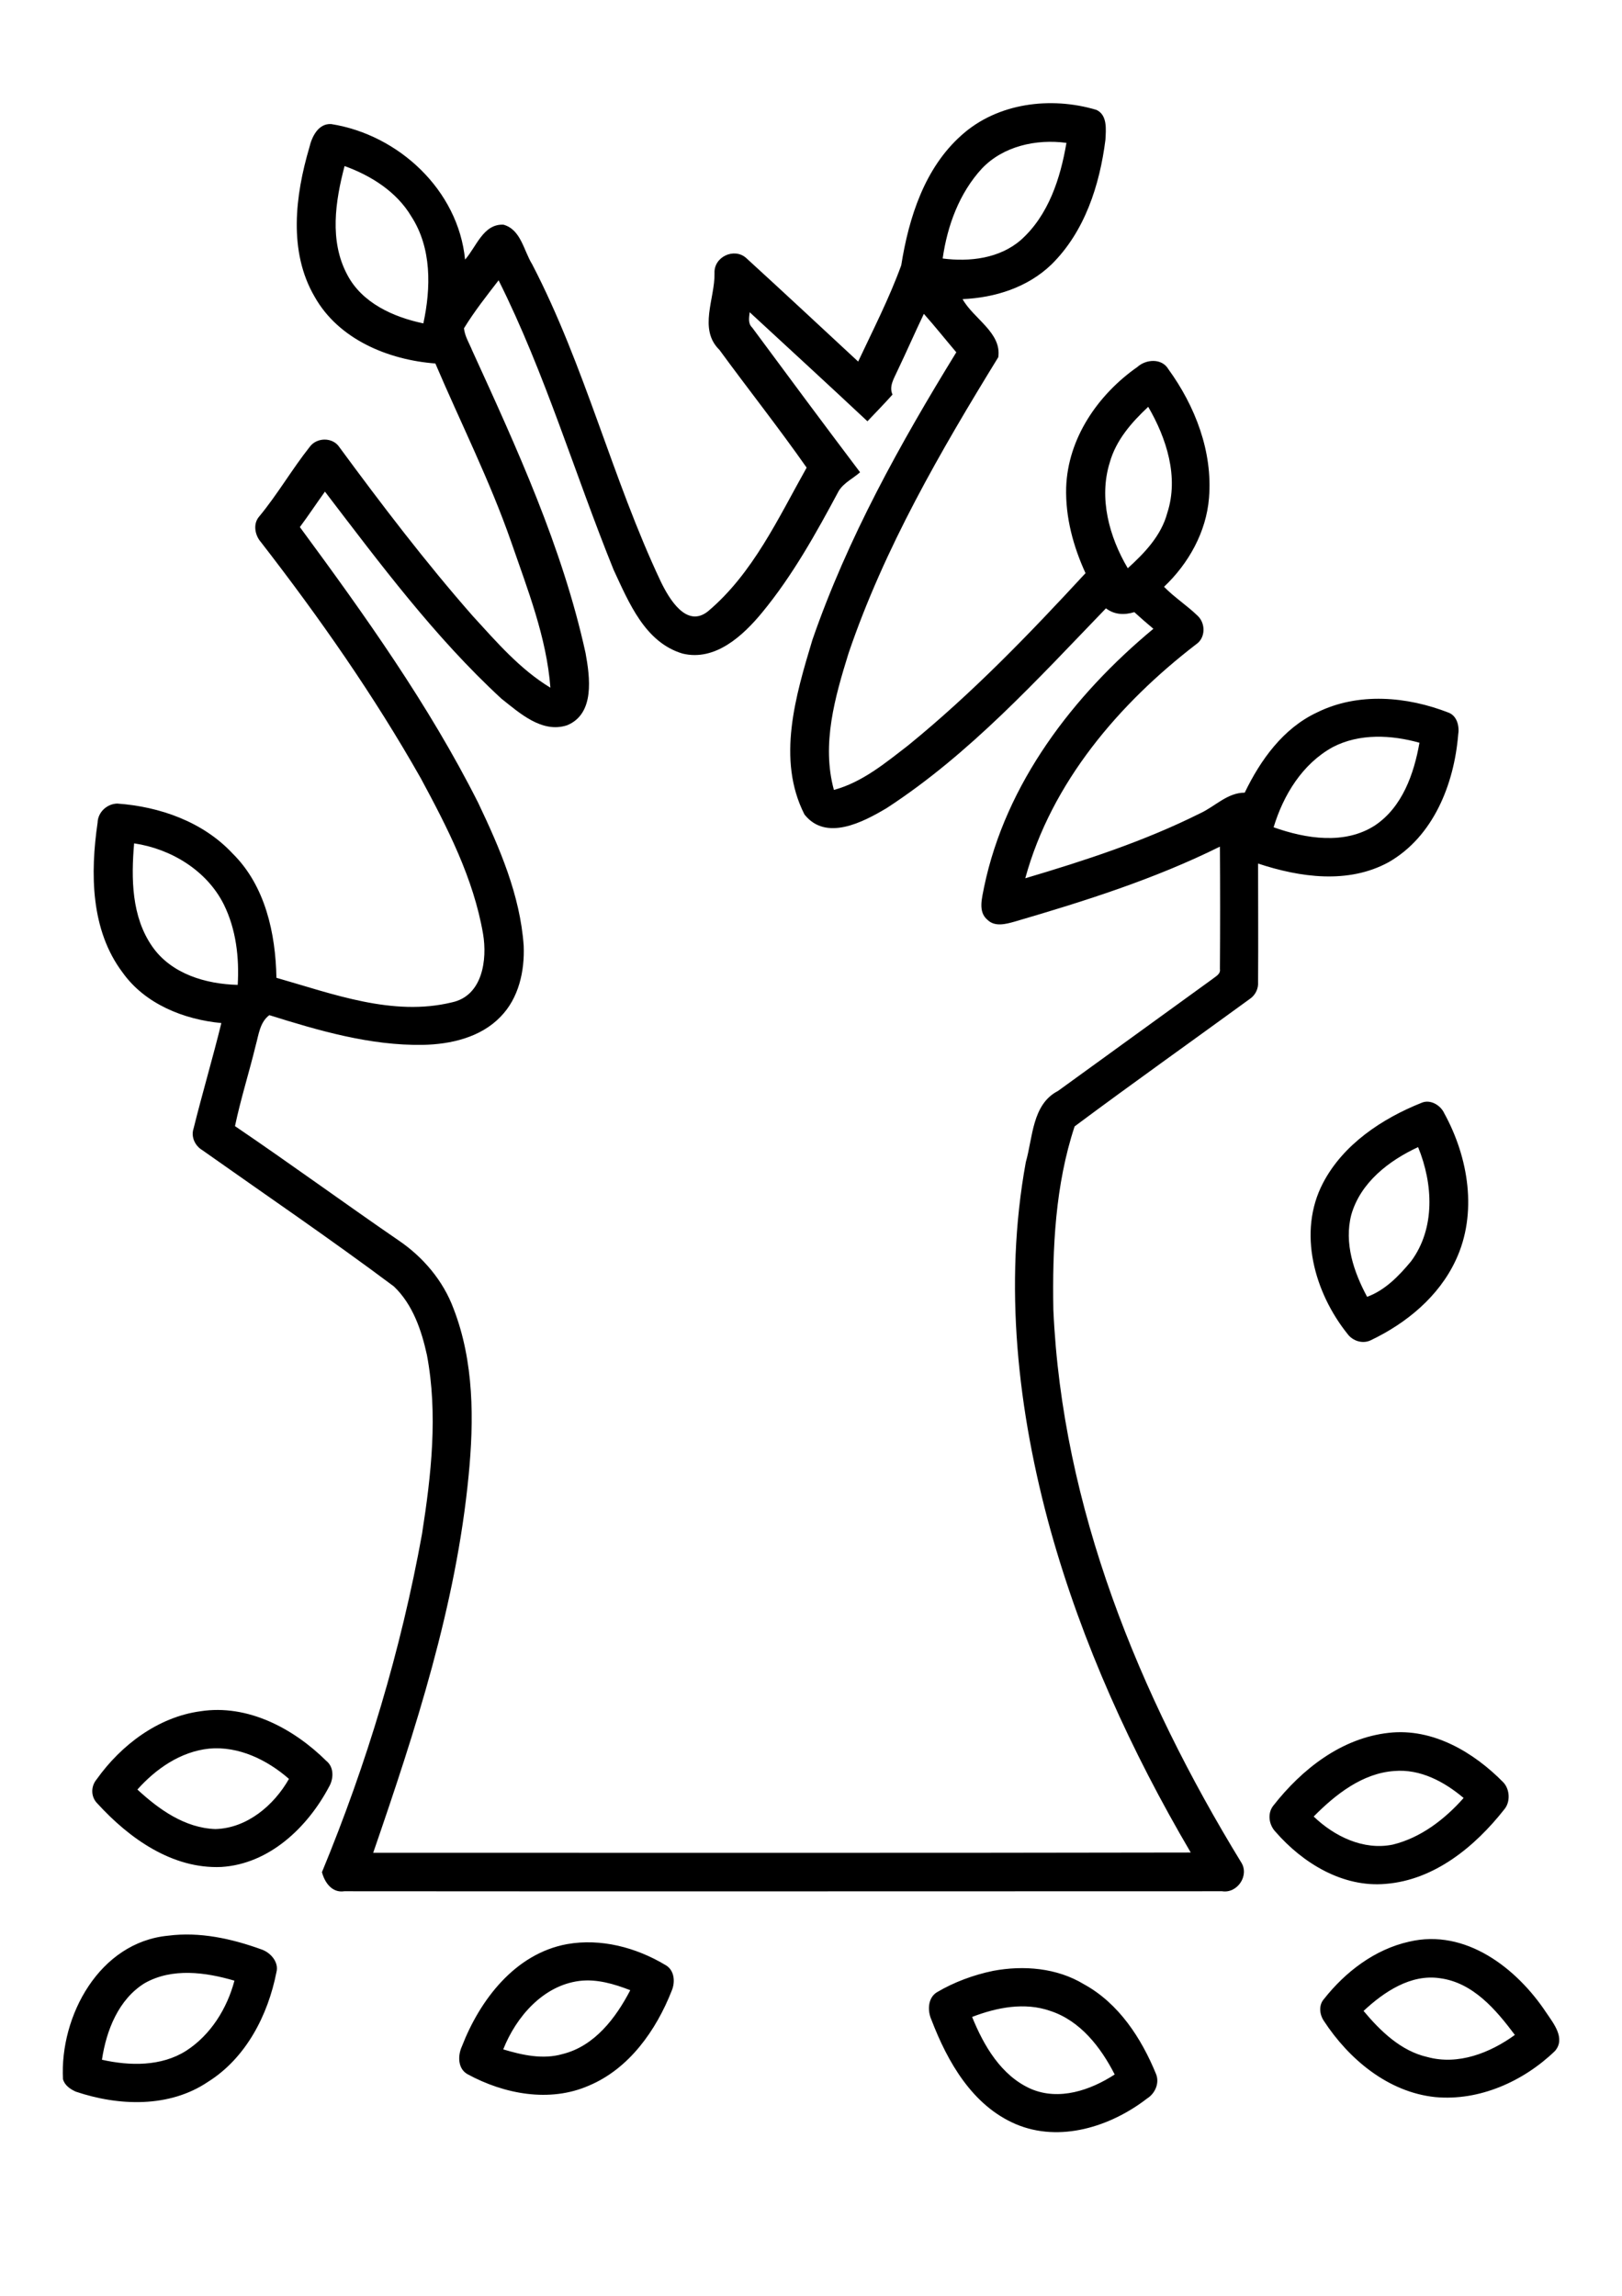 <?xml version="1.0" encoding="utf-8"?>
<!-- Generator: Adobe Illustrator 21.0.2, SVG Export Plug-In . SVG Version: 6.00 Build 0)  -->
<svg version="1.2" baseProfile="tiny" id="Layer_1" xmlns="http://www.w3.org/2000/svg" xmlns:xlink="http://www.w3.org/1999/xlink"
	 x="0px" y="0px" viewBox="0 0 595 842" overflow="scroll" xml:space="preserve">
<g>
	<path d="M356.6,739.7c4.3,10.6,10.7,21.6,21.6,26.4c10.3,4.4,21.8,0.5,30.7-5.3c-5.1-10-12.6-19.7-23.6-23.3
		C375.9,734.2,365.7,736.2,356.6,739.7 M364.3,722.8c11.2-2.1,23.4-1.1,33.3,4.9c12.8,7,21.1,19.8,26.5,33c1.3,3.3-0.4,7.1-3.3,8.9
		c-13.3,10.3-32,16.3-48.2,9.4c-15.9-6.8-25-22.8-30.9-38.2c-1.5-3.3-1.4-8,1.9-10.1C350,726.9,357.1,724.3,364.3,722.8
		 M184.6,751.6c7,2.1,14.6,3.8,21.8,1.7c11.7-2.9,19.5-13.2,24.8-23.4c-5.9-2.3-12.3-4.2-18.7-3.4
		C199.2,728.2,189.3,739.7,184.6,751.6 M208,713c12.4-2.2,25.3,1.2,36,7.6c3.4,1.8,3.8,6.2,2.4,9.5c-5.7,14.5-15.6,28.6-30.4,34.8
		c-14.4,6.3-31.1,3.1-44.5-4.2c-3.6-2-3.6-6.8-2.1-10.1C176,733.5,188.9,716.5,208,713 M500.2,737.5c6.2,7.4,13.7,14.7,23.4,16.9
		c11.3,3.1,23-1.5,32.1-8.1c-6.9-9.2-15.3-19.2-27.5-20.8C517.5,723.9,507.7,730.5,500.2,737.5 M516.9,712.1
		c20.7-4.9,39.5,9.7,50.3,26c2.7,4,7.2,9.5,3.2,14.1c-11.5,11.1-27.7,18.4-43.9,16.9c-17.3-1.8-31.7-13.9-40.9-28
		c-1.6-2.4-1.9-5.8,0.1-8C493.5,723.2,504.3,714.9,516.9,712.1 M53.1,727.3c-9.6,5.9-14.1,17.3-15.7,28.1
		c10.2,2.3,21.8,2.5,30.9-3.3c9-5.8,15-15.5,17.7-25.7C75.4,723.3,63.2,721.6,53.1,727.3 M61.7,709.9c11.6-1.5,23.3,1.1,34.1,5
		c3.4,1.1,6.6,4.7,5.6,8.4c-3.1,15.8-11.2,31.5-25.1,40.2c-14.2,9.6-32.8,8.9-48.5,3.6c-2-0.9-4.1-2.3-4.7-4.6
		C21.9,739.4,36.4,712.3,61.7,709.9 M481.9,666.2c7.6,7.3,18.3,12.5,29,10.3c10.3-2.5,19.1-9.3,26-17.1c-7.1-6-15.9-10.7-25.4-9.9
		C499.8,650.3,489.9,658.1,481.9,666.2 M509.5,635.5c16.1-1.8,31.1,7.1,42,18.2c2.4,2.6,2.6,7.2,0.3,9.9
		c-10.7,13.6-25.6,25.9-43.5,27.3c-15.7,1.4-30.4-7.6-40.4-19.1c-2.4-2.5-3.1-6.7-0.8-9.6C477.6,648.8,492.1,637.4,509.5,635.5
		 M50.4,656.3c7.9,7.3,17.4,14.1,28.6,14.5c11.6-0.3,21.5-8.7,27-18.4c-8-7-18.5-12.1-29.3-11.1C66.2,642.4,57.2,648.7,50.4,656.3
		 M73.5,627.6c17.3-2.7,34.2,6.3,46.2,18.2c2.9,2.3,2.7,6.6,1,9.5c-7.9,14.9-21.9,28.3-39.5,29.4c-18,0.8-33.8-10.5-45.4-23.2
		c-2.5-2.4-2.6-6.3-0.3-9C44.4,640,58,629.7,73.5,627.6 M495.7,445.5c-2.7,10.4,0.9,21,5.8,30.1c6.6-2.4,11.7-7.7,16.1-13
		c9-12.1,8.1-28.5,2.6-41.9C509.6,425.6,499.1,433.6,495.7,445.5 M521.6,404.4c3.2-1.3,6.9,1,8.2,3.9c8.9,16.2,12.3,36.7,4.2,53.9
		c-6.2,13.3-18.1,23.1-31.1,29.3c-3,1.5-6.7,0.3-8.6-2.3c-12.1-15.1-18.4-37.3-9-55.3C492.7,419.7,507,410.2,521.6,404.4
		 M49.2,309.3c-1.1,12.8-1,26.9,6.7,37.9c7,10,19.6,13.7,31.3,14c0.6-10-0.6-20.4-5.1-29.5C75.9,319.3,62.8,311.3,49.2,309.3
		 M488.9,274c-11.1,6.1-18.1,17.5-21.7,29.4c11.8,4.2,26.1,6.5,37.2-0.7c10-6.7,14.3-18.9,16.3-30.3
		C510.4,269.5,498.7,268.9,488.9,274 M407.1,169.6c-4.1,13.1-0.2,27.3,6.6,38.8c6.2-5.6,12.3-12,14.5-20.3c4.3-13.2-0.3-27.4-7-38.9
		C415.1,154.9,409.4,161.4,407.1,169.6 M170.2,120.4c0.3,2.9,1.9,5.4,3,8.1c16.4,35.9,33.1,72.2,41.6,111c1.6,8.8,3.5,22.3-6.8,26.5
		c-9.2,3-17.4-4.5-24.1-9.8c-24.5-22.6-44.5-49.5-64.7-75.9c-3.1,4.3-6,8.7-9.2,13c23.8,32.3,47.3,65.2,65.4,101.1
		c7.9,16.6,15.4,33.9,16.7,52.4c0.4,9.3-1.8,19.3-8.5,26.1c-7.3,7.6-18.3,10.1-28.5,10.3c-19.3,0.3-38.1-5.2-56.3-10.9
		c-3.5,2.6-3.9,7.2-5,11.1c-2.4,9.9-5.5,19.6-7.6,29.6c20.2,13.7,39.9,28.1,60,41.9c9,6.1,16.4,14.8,20.2,25.1
		c7.5,19.4,7.5,40.8,5.5,61.2c-4.6,47.6-19.5,93.3-35,138.3c100,0,199.9,0.1,299.9-0.1c-21.8-37.1-39.8-76.6-51.4-118.1
		c-12.1-43.7-17.3-90.2-9.1-135.1c2.6-9.1,2.3-21.2,11.8-26.1c18.9-13.7,37.7-27.3,56.6-41c1.2-1,3.1-1.8,2.8-3.7
		c0.1-15,0.1-29.9,0-44.9c-24,11.9-49.6,20-75.3,27.5c-3.2,0.9-7.2,2-9.9-0.6c-3.7-3-2-8.2-1.3-12.1c7.9-38,32.7-70.3,62.1-94.7
		c-2.4-2-4.7-4-7-6.1c-3.6,1.1-7.3,1-10.4-1.4c-25.2,26.1-49.9,53.4-80.5,73.3c-8.6,5.1-22.2,12.3-30.1,2.3
		c-10.3-20.2-3.2-43.7,2.9-64c12.9-37.3,32.2-72,52.8-105.5c-4-4.7-7.8-9.5-11.9-14.1c-3.3,6.9-6.4,14-9.7,20.9
		c-1.2,2.7-3.2,5.7-1.8,8.7c-3,3.4-6.1,6.5-9.2,9.8c-14.3-13.4-28.8-26.7-43.2-40c-0.2,1.9-0.7,4.1,0.9,5.6
		c13.1,17.7,26.3,35.5,39.6,53.1c-2.6,2.3-5.9,3.8-7.8,6.8c-8.3,15.5-16.9,31-28.1,44.6c-7,8.5-17.2,18-29.2,15.1
		c-13.8-4.1-19.7-18.7-25.3-30.7c-14.3-35.3-25.1-72-42.2-106.2C178.5,108.5,174,114.2,170.2,120.4 M126.4,60.9
		c-3.4,12.9-5.6,27.4,0.9,39.7c5.4,10.5,17,15.7,28,18c2.8-13,3.1-27.6-4.4-39.2C145.5,70.3,136.1,64.4,126.4,60.9 M360.2,61.8
		c-8.3,9-12.7,21-14.4,33c9.9,1.3,20.9,0,28.7-6.8c10.1-9,14.5-22.6,16.7-35.6C380.1,50.9,368,53.6,360.2,61.8 M352.7,49.6
		c13.2-11.9,32.8-14.3,49.5-9.3c4.1,1.9,3.5,7.2,3.3,11c-2.1,16.6-7.6,33.7-19.8,45.7c-8.7,8.4-20.7,12.2-32.6,12.7
		c4,7.2,14.4,12.3,13.1,21.3c-21.2,34.5-41.8,70-54.9,108.5c-5,16.1-10,33.4-5.4,50.2c10.4-2.8,18.9-9.9,27.2-16.3
		c23.5-19.1,44.6-41,65.1-63.2c-4.5-9.8-7.4-20.5-7.1-31.4c0.6-18.1,11.7-34.1,26.1-44.2c3.2-2.9,9-3.3,11.4,0.8
		c9.8,13.5,16.3,30.2,14.9,47.2c-1,12.5-7.5,24.1-16.5,32.6c3.8,3.9,8.5,6.9,12.4,10.7c2.9,2.8,2.8,8-0.5,10.3
		c-28.4,21.8-53.2,50.8-62.8,85.9c21.9-6.5,43.7-13.6,64.1-23.8c5.5-2.5,10-7.6,16.4-7.6c5.8-12,14.1-23.6,26.5-29.4
		c15.1-7.5,33.1-5.9,48.4,0.1c3.1,1.3,3.9,5.1,3.4,8.1c-1.5,18.1-9.1,37.3-25.5,46.7c-14.8,8.1-32.5,5.6-47.9,0.5
		c0,14.4,0.1,28.9,0,43.3c0.2,2.6-1,5-3.1,6.4c-21.4,15.6-43,30.9-64.2,46.7c-7.1,21.5-8.2,44.7-7.8,67.2
		c3.2,72.4,31.4,141.4,68.9,202.7c3.1,4.8-1.4,11.5-7,10.6c-107.3,0-214.7,0.1-322,0c-4.5,0.7-7.2-3.2-8.2-7
		c16.5-39.9,29-81.5,36.7-124c3.4-21.7,5.9-44,1.8-65.7c-2-9.1-5.2-18.5-12.1-25.1c-23-17.2-46.8-33.4-70.3-50
		c-2.7-1.6-4.2-4.9-3.2-7.9c3.2-12.9,7-25.7,10.2-38.7c-13.8-1.3-28-7-36.2-18.5c-11.8-15.6-11.9-36.5-9.2-55c0.1-3.8,3.4-6.9,7.2-7
		c15.6,1.1,31.5,6.7,42.3,18.3c12,11.8,15.8,29.3,16.1,45.6c20.7,5.9,42.7,14.3,64.4,9c11.2-2.4,13-15.6,11.4-25.1
		c-3.5-20.4-13.1-39-22.8-57c-17.2-30.4-37.3-59.1-58.7-86.7c-2.2-2.5-3-6.7-0.6-9.4c6.7-8.1,12-17.3,18.5-25.5
		c2.6-3.6,8.5-3.6,10.9,0.1c15.6,21.2,31.6,42.2,49,62c8.7,9.5,17.3,19.5,28.4,26.2c-1.4-18.5-8.4-36.1-14.4-53.5
		c-7.8-22.4-18.5-43.6-27.8-65.4c-17.2-1.3-35.5-8.8-44.3-24.5c-9.7-16.6-7.1-37.2-1.9-54.8c0.9-3.9,3.3-8.8,8-8.5
		c24.7,3.9,46.6,24.2,49.1,49.7c4.1-4.6,6.7-13.2,14.1-12.8c6.4,1.8,7.4,9.5,10.5,14.5c19.4,37.3,29.3,78.5,47.2,116.4
		c3,6.2,9.4,17.2,17.3,10.9c16.5-13.9,25.8-34.2,36.2-52.7c-10.3-14.7-21.4-28.7-32-43.2c-7.8-7.6-1.6-18.8-1.8-28.1
		c-0.3-6,7.2-9.5,11.6-5.6c13.8,12.6,27.4,25.3,41.1,38c5.5-11.7,11.4-23.2,15.8-35.3C333.4,79.7,339.2,61.6,352.7,49.6"/>
</g>
</svg>
